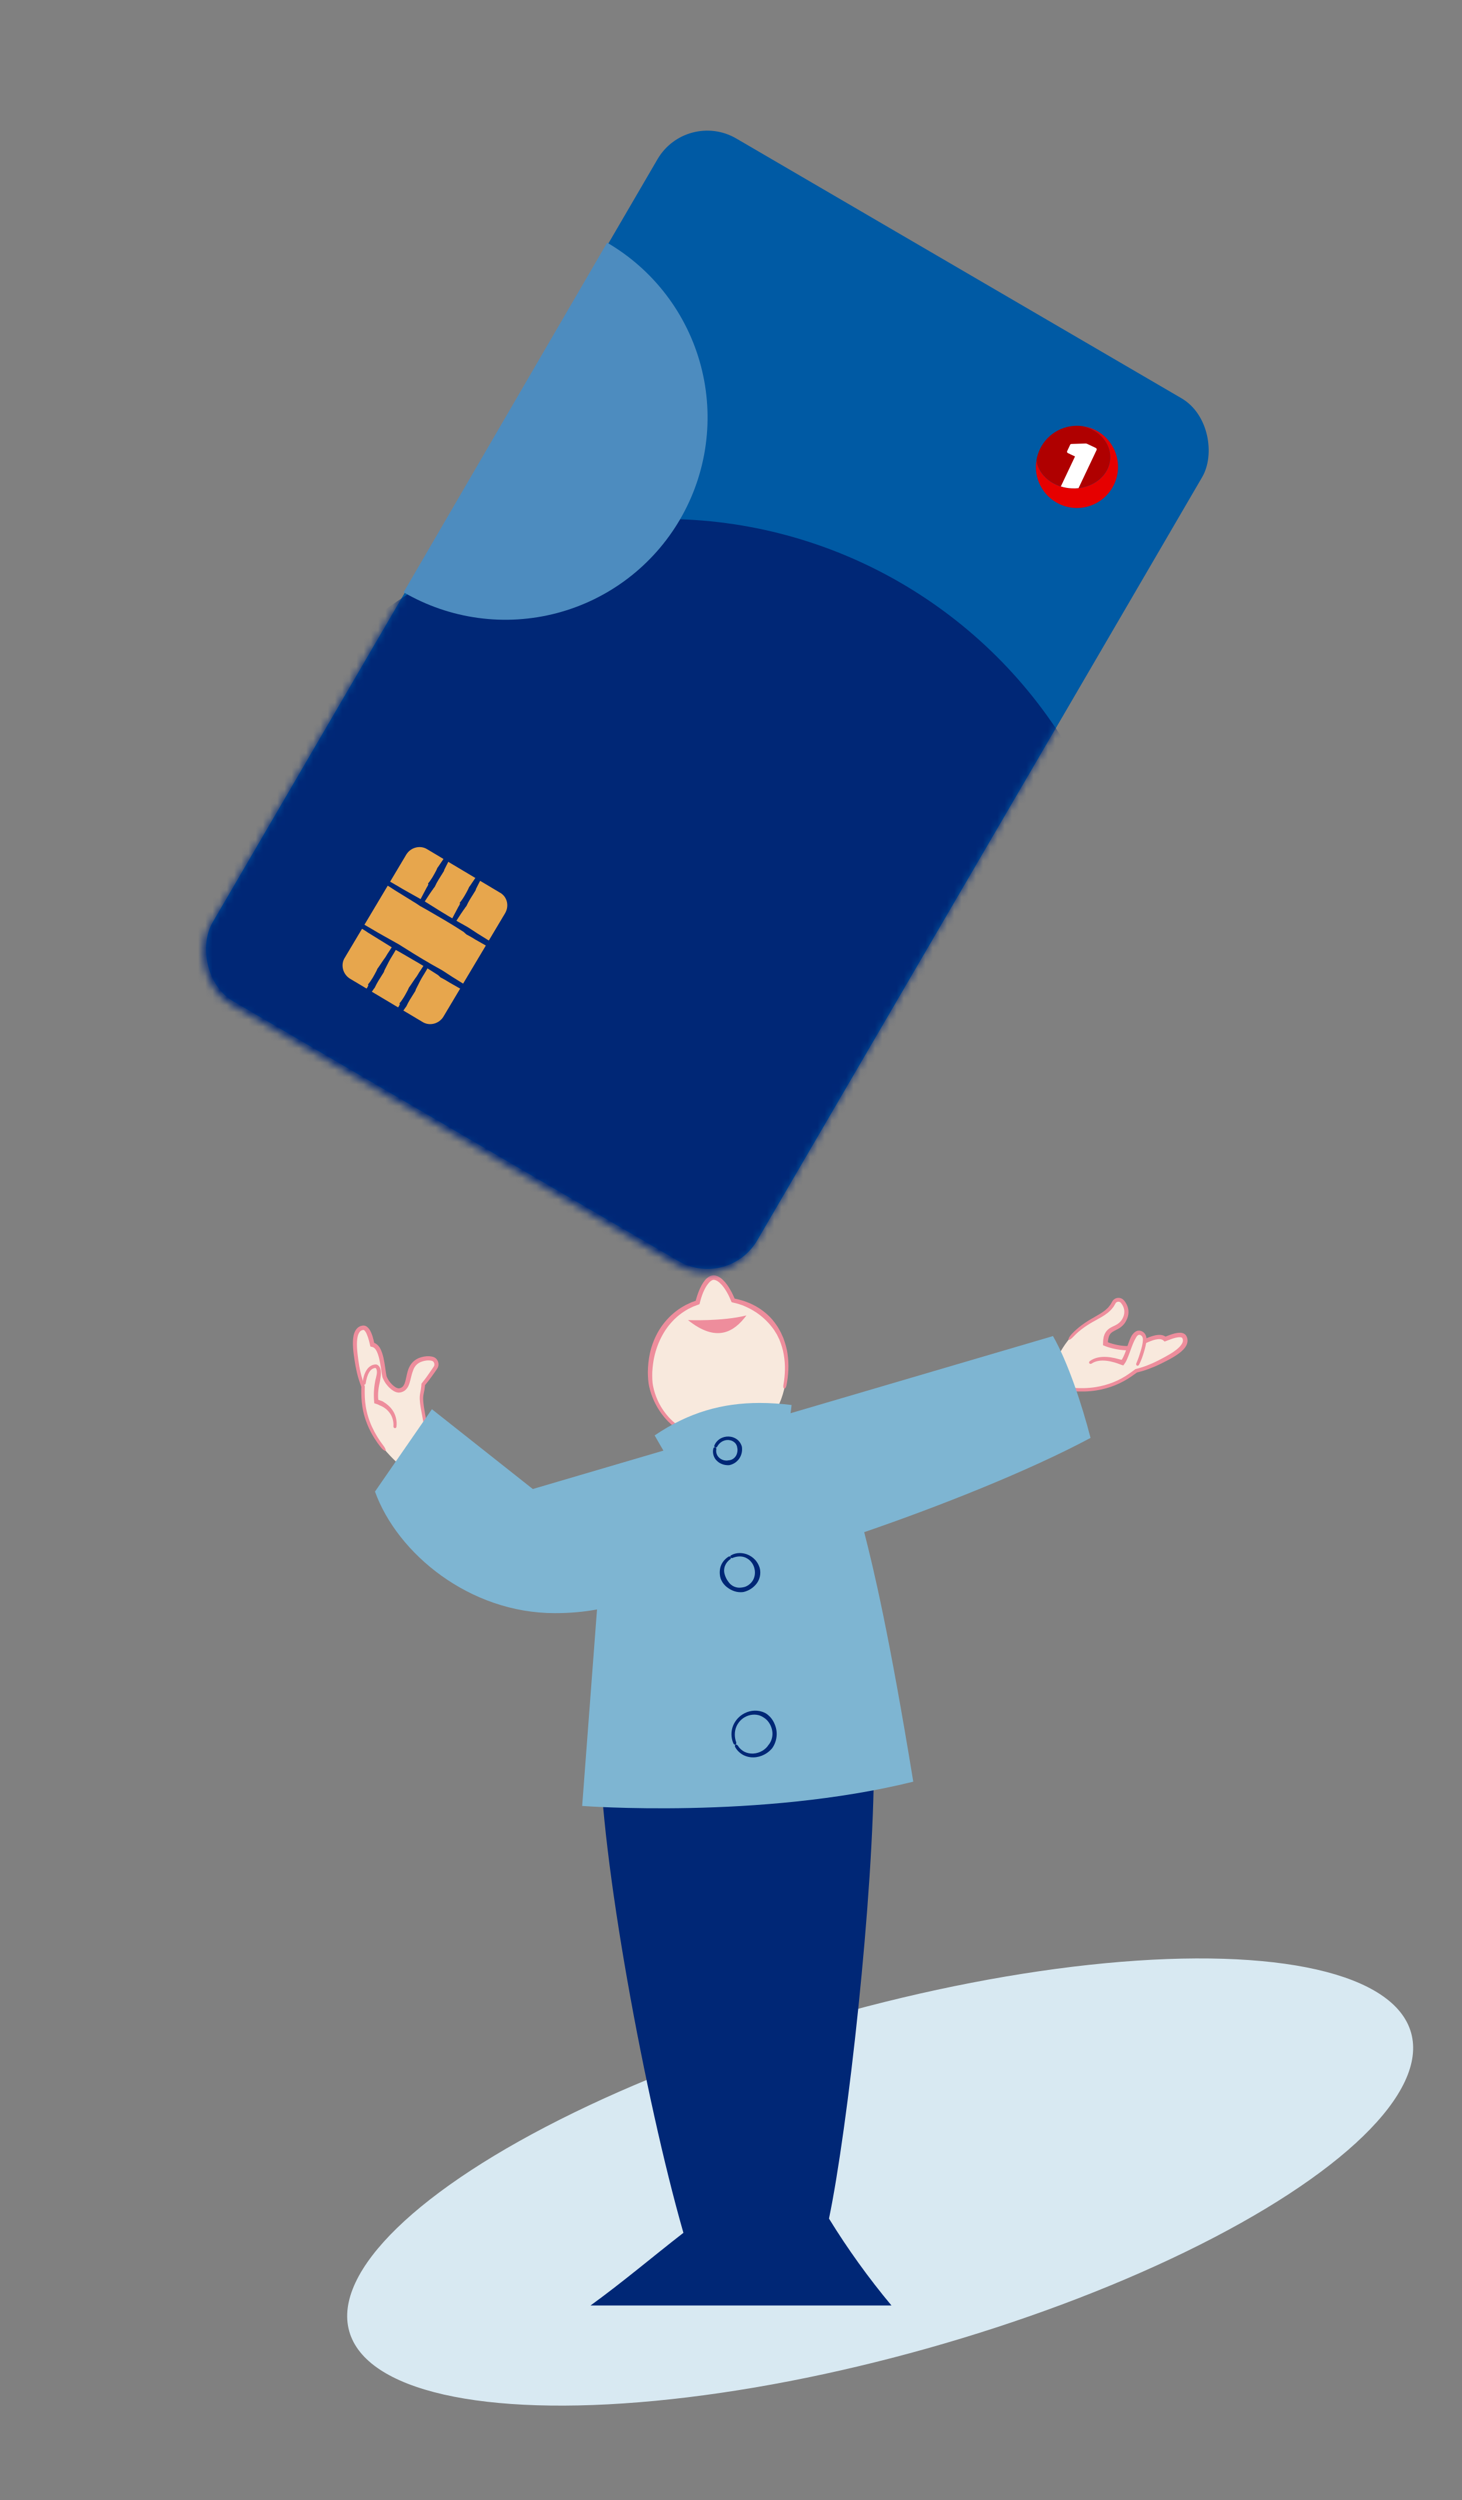 <svg width="203" height="347" viewBox="0 0 203 347" fill="none" xmlns="http://www.w3.org/2000/svg">
<rect x="0" y="0" width="203" height="347" fill="#808080" stroke="none"/>
<ellipse cx="122.212" cy="302.837" rx="76.575" ry="24" transform="rotate(-15.696 122.212 302.837)" fill="#D8E9F2"/>
<path d="M144.922 192.114C148.688 193.125 152.304 193.334 155.64 191.626C156.195 191.342 157.005 190.833 157.773 190.24C158.955 189.964 160.128 189.484 161.214 188.929C162.483 188.277 165.172 186.962 164.458 185.572C164.141 184.954 162.829 185.401 161.781 185.852C160.896 184.904 158.541 186.407 157.184 187.025C156.324 187.259 154.441 186.9 153.494 186.482C153.498 183.756 155.418 184.941 156.241 182.883C156.604 181.977 156.312 181.192 155.848 180.645C155.51 180.244 154.867 180.323 154.638 180.795C153.31 183.522 149.335 182.616 146.441 189.213" fill="#F8E9DD"/>
<path d="M154.111 185.205C154.207 185.054 154.349 184.933 154.521 184.82C154.7 184.712 154.901 184.616 155.118 184.503C155.552 184.29 156.007 183.935 156.27 183.48C156.462 183.159 156.612 182.816 156.667 182.432C156.721 182.052 156.688 181.655 156.55 181.296C156.483 181.117 156.399 180.946 156.299 180.791C156.187 180.628 156.111 180.499 155.915 180.336C155.548 180.04 154.984 180.061 154.638 180.378C154.558 180.453 154.483 180.537 154.437 180.633L154.32 180.841L154.212 181.033L154.078 181.209C153.907 181.451 153.686 181.651 153.456 181.848C152.984 182.228 152.425 182.532 151.873 182.85C150.754 183.472 149.661 184.223 148.775 185.184C148.462 185.526 148.304 185.873 148.391 185.939C148.483 186.01 148.78 185.797 149.08 185.472C149.949 184.557 150.997 183.852 152.124 183.25C152.683 182.937 153.264 182.637 153.794 182.215C154.053 182.002 154.312 181.768 154.512 181.488C154.738 181.242 154.875 180.825 155.009 180.754C155.176 180.624 155.439 180.628 155.589 180.775C155.623 180.804 155.669 180.858 155.715 180.921C155.756 180.979 155.802 181.042 155.84 181.104C155.915 181.23 155.978 181.363 156.024 181.501C156.216 182.052 156.095 182.662 155.765 183.163C155.544 183.514 155.23 183.756 154.83 183.952C154.629 184.048 154.408 184.148 154.182 184.278C153.957 184.415 153.731 184.595 153.564 184.837C153.485 184.946 153.435 185.067 153.368 185.184L153.247 185.547L153.185 185.952C153.176 186.019 153.176 186.085 153.172 186.148L153.159 186.465L153.155 186.632C153.164 186.653 153.139 186.699 153.168 186.703L153.247 186.737L153.556 186.862L153.777 186.941L153.961 187C154.454 187.146 154.951 187.255 155.456 187.326C155.961 187.392 156.47 187.442 157.022 187.363C157.097 187.351 157.151 187.338 157.243 187.317C157.36 187.275 157.389 187.25 157.452 187.225L157.79 187.058L158.454 186.724C158.892 186.503 159.331 186.294 159.777 186.123C160.216 185.956 160.679 185.827 161.08 185.856C161.13 185.856 161.172 185.873 161.218 185.881C161.264 185.885 161.305 185.902 161.343 185.923L161.401 185.948L161.431 185.96C161.443 185.969 161.468 185.989 161.485 186.002L161.715 186.19C162.182 186.031 162.312 185.952 162.554 185.873C162.992 185.714 163.46 185.576 163.852 185.589C163.982 185.593 164.086 185.626 164.128 185.668C164.14 185.676 164.153 185.685 164.157 185.701C164.166 185.71 164.178 185.726 164.186 185.76C164.199 185.818 164.232 185.868 164.241 185.927C164.282 186.144 164.203 186.39 164.028 186.624C163.819 186.933 163.502 187.209 163.168 187.455C162.708 187.797 162.195 188.085 161.677 188.369C161.151 188.649 160.629 188.929 160.095 189.167C159.56 189.409 159.009 189.622 158.45 189.797C158.308 189.839 158.17 189.881 158.028 189.918L157.815 189.973C157.79 189.981 157.702 189.998 157.652 190.014L157.523 190.115C157.289 190.294 157.051 190.465 156.804 190.632C155.422 191.618 153.823 192.244 152.153 192.507C150.066 192.845 147.848 192.591 145.736 192.11C145.306 192.01 144.942 192.01 144.913 192.123C144.884 192.232 145.201 192.407 145.636 192.52C147.778 193.054 150.061 193.321 152.237 192.971C153.961 192.699 155.648 192.039 157.088 191.037C157.339 190.866 157.589 190.691 157.832 190.511C157.89 190.47 157.861 190.482 157.94 190.465L158.161 190.411C158.312 190.374 158.458 190.332 158.604 190.29C159.189 190.115 159.761 189.902 160.32 189.664C160.88 189.426 161.422 189.15 161.957 188.879C162.495 188.599 163.034 188.307 163.543 187.943C163.898 187.689 164.253 187.409 164.545 187.025C164.767 186.72 164.955 186.282 164.871 185.827C164.859 185.714 164.804 185.618 164.771 185.513C164.754 185.463 164.729 185.409 164.683 185.351C164.646 185.292 164.6 185.238 164.545 185.196C164.328 185.012 164.082 184.975 163.877 184.967C163.293 184.967 162.817 185.138 162.341 185.305C162.124 185.384 161.794 185.526 161.823 185.509L161.769 185.463C161.761 185.459 161.765 185.459 161.752 185.451L161.698 185.426L161.589 185.376C161.514 185.338 161.443 185.313 161.368 185.305C161.293 185.292 161.218 185.267 161.143 185.267C160.558 185.238 160.053 185.405 159.573 185.58C159.097 185.764 158.642 185.985 158.199 186.207L157.535 186.541L157.205 186.699C157.155 186.724 157.08 186.758 157.08 186.758C157.047 186.762 156.988 186.779 156.934 186.787C156.5 186.845 156.011 186.799 155.539 186.733C155.068 186.662 154.596 186.549 154.145 186.403L153.978 186.344L153.861 186.298C153.84 186.29 153.815 186.282 153.828 186.253L153.832 186.24L153.836 186.19C153.84 186.136 153.84 186.073 153.853 186.019C153.873 185.91 153.89 185.802 153.915 185.697L153.99 185.442C154.036 185.355 154.061 185.271 154.111 185.205Z" fill="#EE8D9C"/>
<path d="M157.844 189.518C158.158 189.108 158.943 186.825 158.943 185.898C158.943 185.301 158.554 184.962 158.145 184.962C157.093 184.962 156.717 188.044 155.853 189.125C155.064 188.841 154.116 188.578 153.218 188.578C152.492 188.578 151.803 188.749 151.256 189.225" fill="#F8E9DD"/>
<path d="M155.652 188.708C155.381 188.633 155.11 188.562 154.834 188.499C154.437 188.411 154.028 188.344 153.615 188.324C152.842 188.282 151.991 188.407 151.327 188.9C151.21 188.987 151.189 189.138 151.264 189.221C151.339 189.305 151.473 189.309 151.573 189.246C152.145 188.854 152.88 188.779 153.586 188.854C153.957 188.891 154.325 188.971 154.688 189.071C154.943 189.142 155.197 189.23 155.444 189.326L155.757 189.443L155.94 189.493C155.953 189.493 155.974 189.509 155.982 189.497L156.011 189.455L156.07 189.376C156.145 189.267 156.216 189.163 156.287 189.054C156.383 188.883 156.433 188.766 156.5 188.62C156.621 188.34 156.725 188.065 156.83 187.789C157.03 187.238 157.218 186.691 157.444 186.198C157.523 186.027 157.606 185.86 157.698 185.714C157.748 185.61 157.807 185.522 157.869 185.443C157.957 185.338 158.045 185.271 158.12 185.259C158.203 185.238 158.333 185.267 158.421 185.326C158.617 185.451 158.717 185.714 158.692 186.023C158.667 186.486 158.542 186.979 158.404 187.451C158.228 188.04 158.024 188.662 157.778 189.221C157.727 189.33 157.761 189.443 157.849 189.518C157.932 189.593 158.087 189.534 158.153 189.413C158.471 188.812 158.675 188.194 158.859 187.576C159.001 187.084 159.13 186.595 159.189 186.048C159.235 185.668 159.13 185.159 158.734 184.871C158.537 184.733 158.304 184.653 158.041 184.679C157.761 184.708 157.556 184.879 157.41 185.029C157.306 185.138 157.218 185.251 157.143 185.367C157.034 185.56 156.947 185.752 156.867 185.944C156.646 186.491 156.479 187.046 156.283 187.585C156.183 187.852 156.078 188.115 155.957 188.365C155.899 188.478 155.819 188.624 155.769 188.695C155.748 188.712 155.732 188.741 155.707 188.712C155.69 188.712 155.673 188.712 155.652 188.708Z" fill="#EE8D9C"/>
<path d="M56.28 204.006C53.286 201.509 51.027 198.678 50.501 194.966C50.414 194.348 50.364 193.392 50.405 192.424C49.95 191.3 49.666 190.065 49.495 188.854C49.295 187.442 48.823 184.486 50.368 184.265C51.057 184.169 51.445 185.497 51.683 186.616C52.969 186.791 53.094 189.58 53.374 191.05C53.771 192.14 54.84 193.058 55.437 192.975C57.491 192.682 55.833 189 59.086 188.536C59.399 188.49 59.716 188.503 60.013 188.574C60.551 188.703 60.773 189.359 60.459 189.814C59.917 190.607 59.374 191.405 58.764 192.127C58.664 193.555 58.372 193.434 58.597 195.029C58.731 195.981 58.944 196.929 59.077 197.877C59.132 198.248 59.169 198.62 59.19 198.996" fill="#F8E9DD"/>
<path d="M57.566 189.751C57.766 189.426 58.054 189.184 58.413 189.029C58.773 188.887 59.186 188.791 59.57 188.808C59.704 188.812 59.858 188.833 59.971 188.866C60.067 188.895 60.15 188.946 60.209 189.029C60.334 189.188 60.355 189.438 60.255 189.618C60.238 189.655 60.18 189.735 60.138 189.797L60.004 189.994L59.737 190.386C59.557 190.645 59.378 190.904 59.194 191.159C59.019 191.397 58.839 191.634 58.656 191.864L58.543 192.002C58.497 192.048 58.522 192.119 58.51 192.177L58.489 192.419C58.476 192.566 58.459 192.708 58.434 192.849C58.392 193.133 58.313 193.43 58.288 193.76C58.263 194.085 58.288 194.399 58.322 194.708C58.468 195.927 58.785 197.087 58.906 198.265C58.952 198.682 59.081 199.008 59.194 199.004C59.307 199 59.365 198.649 59.324 198.219C59.207 196.996 58.902 195.818 58.785 194.637C58.756 194.344 58.743 194.056 58.773 193.781C58.798 193.509 58.881 193.217 58.931 192.904C58.956 192.749 58.977 192.595 58.994 192.44L59.011 192.257C59.011 192.244 59.015 192.232 59.027 192.223L59.073 192.169C59.269 191.931 59.461 191.693 59.645 191.447C59.837 191.192 60.021 190.937 60.205 190.678L60.476 190.29L60.61 190.098C60.651 190.035 60.697 189.977 60.756 189.873C60.956 189.501 60.923 189.021 60.66 188.678C60.535 188.503 60.338 188.378 60.134 188.315C59.946 188.261 59.779 188.24 59.603 188.227C59.106 188.202 58.643 188.298 58.18 188.47C57.72 188.653 57.299 188.983 57.023 189.405C56.889 189.601 56.793 189.806 56.706 190.014C56.535 190.486 56.455 190.958 56.355 191.401C56.255 191.835 56.13 192.261 55.875 192.482C55.75 192.595 55.587 192.657 55.399 192.687C55.294 192.699 55.098 192.641 54.931 192.541C54.585 192.332 54.272 192.01 54.025 191.664C53.904 191.488 53.8 191.3 53.716 191.108C53.666 190.987 53.662 190.979 53.641 190.841L53.587 190.503C53.52 190.048 53.457 189.584 53.378 189.121C53.299 188.658 53.203 188.194 53.044 187.731C52.877 187.284 52.681 186.766 52.134 186.453C52.013 186.382 52.017 186.394 51.988 186.386C51.95 186.382 51.958 186.361 51.954 186.349L51.858 185.935C51.779 185.618 51.687 185.305 51.553 184.987C51.466 184.783 51.361 184.582 51.203 184.382C51.123 184.282 51.027 184.186 50.906 184.102C50.777 184.023 50.614 183.96 50.447 183.969C50.322 183.964 50.251 183.998 50.159 184.019C50.071 184.044 49.983 184.06 49.908 184.115C49.829 184.165 49.745 184.202 49.679 184.265L49.491 184.457C49.278 184.737 49.165 185.046 49.098 185.346C48.973 185.948 48.99 186.532 49.027 187.108C49.069 187.685 49.153 188.248 49.236 188.804C49.32 189.367 49.42 189.931 49.553 190.486C49.65 190.887 49.758 191.284 49.888 191.676C49.95 191.872 50.021 192.069 50.092 192.261C50.126 192.357 50.18 192.474 50.176 192.486L50.167 192.762C50.159 193.584 50.18 194.403 50.313 195.225C50.627 197.271 51.578 199.259 52.894 200.883C53.157 201.217 53.453 201.405 53.532 201.334C53.62 201.259 53.474 200.954 53.224 200.624C51.979 199.008 51.073 197.104 50.777 195.138C50.651 194.361 50.631 193.559 50.643 192.762L50.656 192.424C50.614 192.24 50.568 192.186 50.539 192.085C50.468 191.902 50.405 191.71 50.347 191.522C50.226 191.142 50.126 190.758 50.038 190.365C49.913 189.822 49.825 189.275 49.75 188.72C49.675 188.161 49.603 187.61 49.574 187.058C49.549 186.511 49.549 185.956 49.67 185.459C49.729 185.209 49.833 184.987 49.963 184.825C50 184.791 50.038 184.754 50.071 184.716L50.201 184.645C50.238 184.612 50.297 184.62 50.343 184.599L50.413 184.578C50.434 184.574 50.443 184.582 50.455 184.578C50.589 184.562 50.827 184.887 50.948 185.221C51.065 185.488 51.157 185.781 51.236 186.081L51.294 186.307L51.361 186.591C51.403 186.716 51.378 186.921 51.549 186.908C51.67 186.941 51.837 186.979 51.846 187.004C52.121 187.138 52.33 187.53 52.468 187.927C52.614 188.332 52.71 188.774 52.789 189.217C52.873 189.664 52.935 190.119 53.006 190.582L53.065 190.933L53.102 191.133L53.182 191.33C53.282 191.564 53.407 191.781 53.549 191.989C53.842 192.399 54.188 192.766 54.639 193.042C54.869 193.171 55.132 193.3 55.495 193.267C55.766 193.234 56.059 193.125 56.284 192.925C56.739 192.515 56.86 191.977 56.981 191.526C57.098 191.067 57.19 190.62 57.353 190.227C57.403 190.06 57.474 189.898 57.566 189.751Z" fill="#EE8D9C"/>
<path d="M52.931 195.133C53.136 195.229 53.332 195.342 53.512 195.484C53.771 195.684 53.996 195.922 54.176 196.194C54.518 196.707 54.672 197.338 54.627 197.972C54.618 198.085 54.702 198.185 54.814 198.206C54.927 198.223 55.036 198.139 55.048 198.014C55.136 197.304 54.998 196.544 54.622 195.91C54.43 195.58 54.18 195.283 53.892 195.037C53.691 194.858 53.474 194.703 53.245 194.565C53.19 194.532 53.136 194.499 53.082 194.469C52.952 194.419 52.819 194.369 52.685 194.327L52.597 194.298L52.572 194.294C52.56 194.29 52.531 194.294 52.535 194.277L52.526 194.235C52.522 194.202 52.51 194.119 52.51 194.064C52.505 193.939 52.493 193.814 52.497 193.689C52.493 193.187 52.556 192.691 52.652 192.202L52.76 191.693L52.81 191.35C52.856 191.033 52.915 190.707 52.881 190.336C52.865 190.148 52.823 189.977 52.735 189.789C52.66 189.609 52.443 189.38 52.18 189.367C51.541 189.38 51.123 189.785 50.865 190.206C50.543 190.741 50.401 191.355 50.359 191.952C50.355 192.073 50.439 192.177 50.551 192.181C50.664 192.19 50.764 192.106 50.777 191.993C50.86 191.446 50.998 190.887 51.265 190.448C51.37 190.273 51.499 190.123 51.654 190.018C51.733 189.968 51.812 189.927 51.896 189.897C51.975 189.872 52.092 189.851 52.121 189.86C52.184 189.872 52.217 189.902 52.263 190.01C52.305 190.11 52.334 190.252 52.334 190.382C52.343 190.641 52.272 190.941 52.201 191.242L52.117 191.563L52.025 192.102C51.946 192.62 51.904 193.158 51.908 193.701C51.908 193.835 51.917 193.972 51.921 194.106C51.921 194.181 51.929 194.227 51.934 194.323L51.959 194.67C51.963 194.699 51.959 194.732 51.967 194.753L52.046 194.778L52.209 194.833L52.372 194.887C52.418 194.904 52.43 194.912 52.464 194.924C52.577 194.97 52.681 195.025 52.785 195.083C52.835 195.091 52.881 195.112 52.931 195.133Z" fill="#EE8D9C"/>
<path d="M119.118 226.356C120.717 230.06 121.348 236.569 121.348 244.36C121.348 263.157 117.678 295.566 115.106 307.912C117.669 312.084 120.621 316.188 123.782 319.971H81.995C86.404 316.781 90.588 313.232 94.893 309.887C89.649 291.608 83.29 257.608 83.29 242.06C83.29 239.024 83.532 236.461 84.07 234.527" fill="#002776"/>
<path d="M96.087 198.941C93.027 198.344 90.43 194.569 90.275 191.304C90.05 186.507 92.534 182.152 96.868 180.753C97.415 178.515 98.375 177.204 99.185 177.305C100.112 177.421 101.089 178.707 101.803 180.469C105.632 181.213 108.997 184.198 109.235 189.15C109.377 192.16 108.321 196.582 105.536 197.772" fill="#F8E9DD"/>
<path d="M99.089 177.622C99.252 177.622 99.482 177.706 99.674 177.839C99.87 177.973 100.058 178.148 100.229 178.34C100.571 178.729 100.855 179.188 101.106 179.664C101.227 179.906 101.344 180.148 101.448 180.403C101.494 180.507 101.536 180.628 101.59 180.733L101.941 180.816L102.333 180.912C102.592 180.983 102.847 181.075 103.102 181.159C103.348 181.267 103.598 181.363 103.836 181.484C104.884 181.994 105.732 182.624 106.425 183.321C106.818 183.706 107.16 184.136 107.482 184.582L107.882 185.23L108.216 185.914C108.484 186.595 108.722 187.296 108.83 188.031C109.076 189.409 109.022 190.841 108.776 192.231C108.73 192.478 108.78 192.695 108.893 192.72C109.001 192.745 109.139 192.566 109.193 192.311C109.481 190.879 109.573 189.388 109.352 187.923C109.26 187.159 109.026 186.415 108.763 185.689L108.429 184.946L108.033 184.232C107.711 183.735 107.36 183.25 106.939 182.82C106.196 182.056 105.264 181.38 104.108 180.871C103.845 180.758 103.573 180.67 103.306 180.566C103.031 180.491 102.759 180.399 102.48 180.332L102.062 180.24L102.008 180.232L101.983 180.177C101.87 179.914 101.749 179.66 101.619 179.401C101.352 178.896 101.06 178.399 100.676 177.952C100.484 177.731 100.271 177.518 100.016 177.338C99.757 177.163 99.465 177.013 99.085 177C98.814 177 98.571 177.104 98.379 177.225C98.196 177.355 98.029 177.501 97.895 177.664C97.519 178.119 97.273 178.624 97.06 179.129C96.956 179.384 96.864 179.643 96.78 179.906L96.663 180.298L96.601 180.528L95.995 180.749C95.745 180.858 95.503 180.983 95.252 181.096C95.01 181.221 94.784 181.367 94.546 181.501C94.317 181.639 94.104 181.81 93.887 181.964C92.964 182.67 92.158 183.564 91.536 184.574C90.918 185.584 90.48 186.708 90.233 187.856C90.046 188.712 89.966 189.584 89.954 190.453C89.97 191.133 89.991 191.839 90.158 192.52C90.317 193.196 90.542 193.852 90.835 194.478C91.256 195.375 91.803 196.215 92.463 196.954C93.281 197.872 94.346 198.691 95.594 199.037C95.849 199.1 96.066 199.058 96.087 198.945C96.108 198.837 95.941 198.695 95.711 198.632C94.58 198.273 93.586 197.513 92.805 196.636C92.183 195.935 91.661 195.133 91.281 194.269C91.014 193.668 90.818 193.041 90.689 192.403C90.551 191.764 90.559 191.117 90.567 190.453C90.613 189.63 90.718 188.812 90.914 188.023C91.185 186.95 91.603 185.906 92.171 184.962C92.739 184.019 93.465 183.179 94.308 182.507C94.509 182.361 94.701 182.198 94.914 182.065C95.127 181.935 95.336 181.793 95.561 181.672C95.787 181.564 96.012 181.443 96.246 181.338C96.538 181.225 96.835 181.113 97.127 181.004L97.265 180.465L97.373 180.094C97.453 179.848 97.54 179.61 97.636 179.372C97.837 178.904 98.075 178.449 98.383 178.094C98.601 177.827 98.876 177.622 99.089 177.622Z" fill="#EE8D9C"/>
<path d="M103.64 182.565C101.945 184.841 99.519 186.407 95.528 183.213C95.528 183.213 100.246 183.413 103.64 182.565Z" fill="#EE8D9C"/>
<path d="M119.995 212.644C130.475 209.045 142.876 204.131 151.422 199.563C150.241 194.97 148.262 189 146.207 185.43L109.765 196.139C109.828 195.755 109.878 195.371 109.912 194.995C108.392 194.812 106.918 194.711 105.486 194.711C100.325 194.711 95.657 195.997 90.897 199.217C91.294 199.926 91.711 200.624 92.116 201.325L73.979 206.657L59.971 195.58L52.067 207.012C55.182 215.642 65.211 223.884 77.035 223.884C79.206 223.884 81.148 223.701 82.897 223.367L80.835 250.64C80.835 250.64 105.515 252.531 126.809 247.274C123.448 226.724 121.323 217.813 119.995 212.644Z" fill="#7EB5D2"/>
<path d="M102.83 220.344C102.233 220.402 101.569 220.131 101.202 219.617C100.989 219.354 100.843 219.087 100.734 218.824C100.676 218.678 100.621 218.528 100.588 218.373C100.555 218.231 100.538 218.085 100.542 217.939C100.55 217.73 100.588 217.517 100.663 217.321C100.809 216.949 101.081 216.611 101.431 216.373C101.494 216.331 101.498 216.219 101.444 216.118C101.39 216.018 101.281 215.972 101.206 216.018C100.776 216.269 100.408 216.649 100.179 217.116C100.062 217.358 99.991 217.626 99.957 217.893C99.937 218.081 99.928 218.273 99.945 218.465C99.957 218.674 99.999 218.878 100.062 219.079C100.187 219.429 100.396 219.776 100.709 220.081C101.285 220.615 102.053 220.995 102.855 220.978C102.993 220.983 103.131 220.962 103.264 220.945C104.012 220.761 104.676 220.319 105.118 219.697C105.594 219.029 105.719 218.056 105.369 217.292C105.248 217.008 105.081 216.745 104.88 216.515C104.559 216.156 104.149 215.885 103.707 215.718C103.385 215.605 103.047 215.542 102.709 215.542C102.287 215.542 101.849 215.651 101.481 215.868C101.406 215.91 101.394 216.027 101.448 216.123C101.502 216.219 101.603 216.273 101.669 216.244C102.003 216.098 102.362 216.014 102.713 216.014C102.993 216.014 103.273 216.068 103.527 216.181C103.882 216.336 104.187 216.594 104.404 216.903C104.538 217.1 104.642 217.313 104.713 217.534C104.901 218.131 104.855 218.791 104.546 219.321C104.262 219.805 103.719 220.223 103.143 220.302C103.039 220.315 102.934 220.34 102.83 220.344Z" fill="#002776"/>
<path d="M106.546 242.398C106.35 242.627 106.12 242.832 105.853 242.987C105.469 243.212 105.035 243.35 104.592 243.371C104.17 243.396 103.749 243.312 103.373 243.128C103.001 242.936 102.676 242.648 102.454 242.281C102.375 242.156 102.229 242.089 102.129 242.135C102.024 242.185 102.003 242.348 102.095 242.502C102.342 242.936 102.717 243.3 103.16 243.55C103.607 243.792 104.12 243.913 104.625 243.901C105.152 243.893 105.673 243.751 106.137 243.504C106.467 243.333 106.767 243.108 107.03 242.836C107.089 242.769 107.156 242.711 107.21 242.64C107.673 241.997 107.895 241.187 107.836 240.406C107.811 240.014 107.707 239.63 107.557 239.275C107.41 238.92 107.202 238.582 106.939 238.293C106.751 238.097 106.542 237.918 106.308 237.776C106.149 237.692 105.991 237.621 105.82 237.567C104.893 237.254 103.874 237.438 103.093 237.943C102.525 238.306 102.074 238.84 101.811 239.458C101.477 240.231 101.486 241.166 101.82 241.939C101.891 242.097 102.028 242.177 102.129 242.126C102.229 242.076 102.266 241.926 102.212 241.784C101.962 241.083 101.962 240.293 102.246 239.634C102.471 239.108 102.864 238.648 103.356 238.356C104.037 237.939 104.905 237.847 105.615 238.139C105.74 238.189 105.857 238.256 105.97 238.327C106.154 238.435 106.325 238.569 106.479 238.719C106.909 239.162 107.202 239.801 107.252 240.44C107.302 241.083 107.093 241.746 106.671 242.222C106.638 242.289 106.588 242.339 106.546 242.398Z" fill="#002776"/>
<path d="M101.051 202.695C100.888 202.72 100.717 202.711 100.55 202.674C100.316 202.615 100.083 202.511 99.899 202.348C99.54 202.056 99.365 201.567 99.469 201.1C99.486 201.02 99.415 200.92 99.31 200.883C99.206 200.845 99.085 200.895 99.06 201.004C98.888 201.601 99.076 202.315 99.548 202.749C99.782 202.983 100.078 203.146 100.392 203.246C100.613 203.313 100.847 203.35 101.081 203.35C101.135 203.35 101.193 203.354 101.248 203.346C101.74 203.254 102.195 202.983 102.513 202.603C102.834 202.227 103.01 201.743 103.035 201.263C103.039 201.1 103.039 200.924 103.001 200.753C102.972 200.645 102.934 200.536 102.88 200.436C102.617 199.864 102.053 199.501 101.481 199.405C101.068 199.334 100.638 199.379 100.258 199.542C99.778 199.739 99.369 200.148 99.181 200.636C99.143 200.736 99.206 200.845 99.31 200.883C99.419 200.916 99.527 200.883 99.565 200.807C99.757 200.436 100.07 200.131 100.446 199.977C100.742 199.851 101.076 199.818 101.39 199.893C101.824 199.985 102.191 200.294 102.316 200.682C102.341 200.749 102.354 200.82 102.362 200.891C102.396 200.999 102.4 201.121 102.404 201.242C102.404 201.588 102.296 201.951 102.062 202.223C101.836 202.494 101.498 202.665 101.152 202.674C101.122 202.686 101.085 202.69 101.051 202.695Z" fill="#002776"/>
<rect x="95.323" y="15.191" width="87.555" height="138.624" rx="8" transform="rotate(30.252 95.323 15.191)" fill="#005AA4"/>
<mask id="mask0_1331_3030" style="mask-type:alpha" maskUnits="userSpaceOnUse" x="28" y="18" width="140" height="159">
<rect x="94.974" y="15.58" width="87.663" height="138.624" rx="8" transform="rotate(30.252 94.974 15.58)" fill="#D9D9D9"/>
</mask>
<g mask="url(#mask0_1331_3030)">
<circle cx="92.136" cy="137.603" r="65.578" transform="rotate(30 92.136 137.603)" fill="#002776"/>
</g>
<path d="M70.144 126.726L61.555 141.125C60.938 142.1 59.659 142.427 58.711 141.861L48.576 135.818C47.602 135.2 47.275 133.922 47.84 132.974L56.429 118.575C57.047 117.6 58.326 117.273 59.273 117.839L69.408 123.882C70.408 124.421 70.735 125.699 70.144 126.726Z" fill="#E7A64D"/>
<path d="M61.184 135.661C61.632 135.892 62 136.098 62.395 136.355L64.158 137.357C65.263 137.974 66.395 138.642 67.501 139.259C67.685 139.361 67.946 139.359 67.997 139.201C68.048 139.044 68.02 138.861 67.809 138.706C66.729 138.011 65.597 137.342 64.517 136.647L62.779 135.566C62.384 135.309 61.989 135.051 61.594 134.794L61.304 134.614C59.568 133.664 57.857 132.635 56.198 131.58L55.329 131.039L54.776 130.731C53.75 130.14 52.671 129.575 51.618 128.932C50.881 128.521 50.118 128.058 49.354 127.595C48.407 127.03 47.459 126.464 46.511 125.898C46.327 125.795 46.065 125.798 46.015 125.956C45.937 126.061 45.992 126.296 46.176 126.399C47.124 126.964 48.098 127.582 48.967 128.123C49.731 128.586 50.468 128.997 51.179 129.486C52.232 130.129 53.207 130.747 54.26 131.39L54.76 131.725L55.681 132.239C57.366 133.216 59.129 134.218 60.815 135.325L61.184 135.661Z" fill="#002776"/>
<path d="M64.759 129.686C65.207 129.917 65.575 130.122 65.97 130.38L67.733 131.382C68.838 131.998 69.97 132.667 71.076 133.283C71.26 133.386 71.521 133.383 71.572 133.226C71.649 133.12 71.595 132.885 71.384 132.73C70.304 132.035 69.172 131.367 68.092 130.672L66.354 129.591C65.959 129.333 65.564 129.076 65.169 128.818L64.879 128.638C63.143 127.688 61.432 126.659 59.773 125.604L58.904 125.064L58.351 124.755C57.325 124.164 56.246 123.6 55.193 122.957C54.456 122.546 53.693 122.083 52.929 121.62C51.981 121.054 51.034 120.488 50.086 119.923C49.902 119.82 49.64 119.822 49.59 119.98C49.512 120.085 49.567 120.32 49.751 120.423C50.699 120.989 51.673 121.607 52.542 122.147C53.306 122.61 54.042 123.021 54.754 123.511C55.807 124.154 56.782 124.772 57.835 125.415L58.335 125.75L59.256 126.263C60.941 127.24 62.704 128.242 64.39 129.35L64.759 129.686Z" fill="#002776"/>
<path d="M59.481 122.729C59.43 122.886 59.328 123.071 59.25 123.176L58.917 123.807C58.686 124.255 58.48 124.623 58.25 125.07C58.224 125.149 58.278 125.253 58.462 125.356C58.646 125.458 58.777 125.457 58.802 125.378C59.06 124.983 59.317 124.588 59.575 124.193L59.987 123.587C60.117 123.455 60.167 123.297 60.297 123.165L60.374 123.06C60.681 122.376 61.093 121.77 61.453 121.191L61.634 120.902L61.71 120.665C61.915 120.297 62.094 119.876 62.299 119.508C62.428 119.245 62.608 118.955 62.788 118.666C62.993 118.297 63.225 117.981 63.379 117.639C63.404 117.561 63.351 117.457 63.167 117.354C62.982 117.251 62.852 117.252 62.826 117.331C62.594 117.647 62.389 118.016 62.156 118.332C61.976 118.622 61.848 118.885 61.641 119.122C61.384 119.518 61.152 119.834 60.894 120.229L60.739 120.44L60.586 120.782C60.252 121.413 59.919 122.044 59.428 122.625L59.481 122.729Z" fill="#002776"/>
<path d="M51.149 136.733C51.099 136.891 50.996 137.075 50.919 137.181L50.585 137.812C50.354 138.259 50.149 138.627 49.918 139.075C49.892 139.153 49.946 139.257 50.13 139.36C50.236 139.437 50.445 139.461 50.47 139.383C50.728 138.988 50.986 138.593 51.243 138.197L51.655 137.591C51.785 137.459 51.835 137.302 51.965 137.17L52.042 137.064C52.349 136.381 52.761 135.775 53.122 135.196L53.302 134.906L53.378 134.67C53.583 134.301 53.762 133.881 53.968 133.512C54.096 133.249 54.276 132.96 54.456 132.67C54.661 132.302 54.894 131.985 55.047 131.644C55.072 131.565 55.019 131.461 54.835 131.358C54.651 131.255 54.52 131.257 54.495 131.336C54.262 131.652 54.057 132.02 53.825 132.337C53.645 132.626 53.516 132.889 53.31 133.127C53.052 133.522 52.82 133.838 52.562 134.233L52.408 134.444L52.254 134.786C51.921 135.417 51.587 136.049 51.096 136.629L51.149 136.733Z" fill="#002776"/>
<path d="M63.878 125.405C63.827 125.562 63.724 125.746 63.647 125.852L63.313 126.483C63.082 126.93 62.877 127.299 62.646 127.746C62.621 127.824 62.674 127.929 62.858 128.031C62.964 128.109 63.173 128.133 63.199 128.054C63.456 127.659 63.714 127.264 63.971 126.869L64.384 126.263C64.513 126.13 64.564 125.973 64.693 125.841L64.77 125.735C65.077 125.052 65.49 124.446 65.85 123.867L66.03 123.577L66.106 123.341C66.312 122.972 66.49 122.552 66.696 122.184C66.824 121.921 67.004 121.631 67.184 121.341C67.39 120.973 67.622 120.657 67.775 120.315C67.801 120.236 67.747 120.132 67.563 120.029C67.379 119.927 67.248 119.928 67.223 120.007C66.99 120.323 66.785 120.691 66.553 121.008C66.373 121.297 66.245 121.56 66.038 121.798C65.78 122.193 65.548 122.509 65.291 122.904L65.136 123.115L64.982 123.457C64.649 124.088 64.315 124.72 63.824 125.3L63.878 125.405Z" fill="#002776"/>
<path d="M55.52 139.356C55.469 139.514 55.366 139.698 55.289 139.803L54.955 140.435C54.724 140.882 54.519 141.25 54.288 141.698C54.263 141.776 54.316 141.88 54.5 141.983C54.684 142.086 54.815 142.084 54.841 142.006C55.098 141.611 55.356 141.216 55.613 140.82L56.026 140.214C56.155 140.082 56.206 139.925 56.335 139.793L56.413 139.687C56.719 139.004 57.132 138.398 57.492 137.819L57.672 137.529L57.748 137.293C57.954 136.924 58.132 136.504 58.338 136.135C58.466 135.872 58.646 135.583 58.826 135.293C59.032 134.925 59.264 134.608 59.417 134.267C59.443 134.188 59.389 134.084 59.205 133.981C59.099 133.904 58.89 133.88 58.865 133.959C58.633 134.275 58.427 134.643 58.195 134.96C58.015 135.249 57.887 135.512 57.68 135.75C57.422 136.145 57.19 136.461 56.932 136.856L56.778 137.067L56.624 137.409C56.291 138.04 55.957 138.672 55.466 139.252L55.52 139.356Z" fill="#002776"/>
<path d="M151.984 59.639C151.437 59.38 150.879 59.218 150.31 59.144C152.592 59.68 154.246 61.501 154.153 63.606C154.051 66.036 151.664 67.9 148.818 67.784C146.268 67.679 144.222 65.998 143.902 63.909C143.514 66.343 144.75 68.838 147.086 69.951C149.935 71.304 153.332 70.088 154.684 67.24C156.036 64.392 154.825 60.988 151.984 59.639Z" fill="#E60000"/>
<path d="M148.822 67.777C151.664 67.9 154.048 66.025 154.157 63.599C154.246 61.502 152.593 59.68 150.31 59.144C147.908 58.813 145.479 60.05 144.386 62.351C144.151 62.856 143.992 63.377 143.906 63.902C144.229 66.002 146.272 67.672 148.822 67.777Z" fill="#AF0000"/>
<path d="M149.753 67.749L152.261 62.458C152.311 62.355 152.264 62.224 152.161 62.174L150.963 61.605C150.874 61.563 150.819 61.559 150.728 61.554L148.808 61.614C148.699 61.608 148.631 61.644 148.585 61.74L148.178 62.608C148.128 62.711 148.172 62.831 148.275 62.881L149.267 63.35L147.299 67.51C147.776 67.663 148.297 67.757 148.833 67.775C149.143 67.793 149.451 67.782 149.753 67.749Z" fill="white"/>
<path d="M56.043 82.201C59.229 84.057 62.749 85.266 66.403 85.761C70.056 86.257 73.771 86.027 77.336 85.086C80.901 84.145 84.246 82.512 87.179 80.278C90.113 78.045 92.578 75.255 94.433 72.07C96.289 68.883 97.499 65.363 97.993 61.71C98.489 58.056 98.259 54.341 97.318 50.776C96.377 47.211 94.744 43.866 92.51 40.933C90.277 37.999 87.487 35.534 84.302 33.679L70.172 57.94L56.043 82.201Z" fill="#4D8CBF"/>
</svg>

